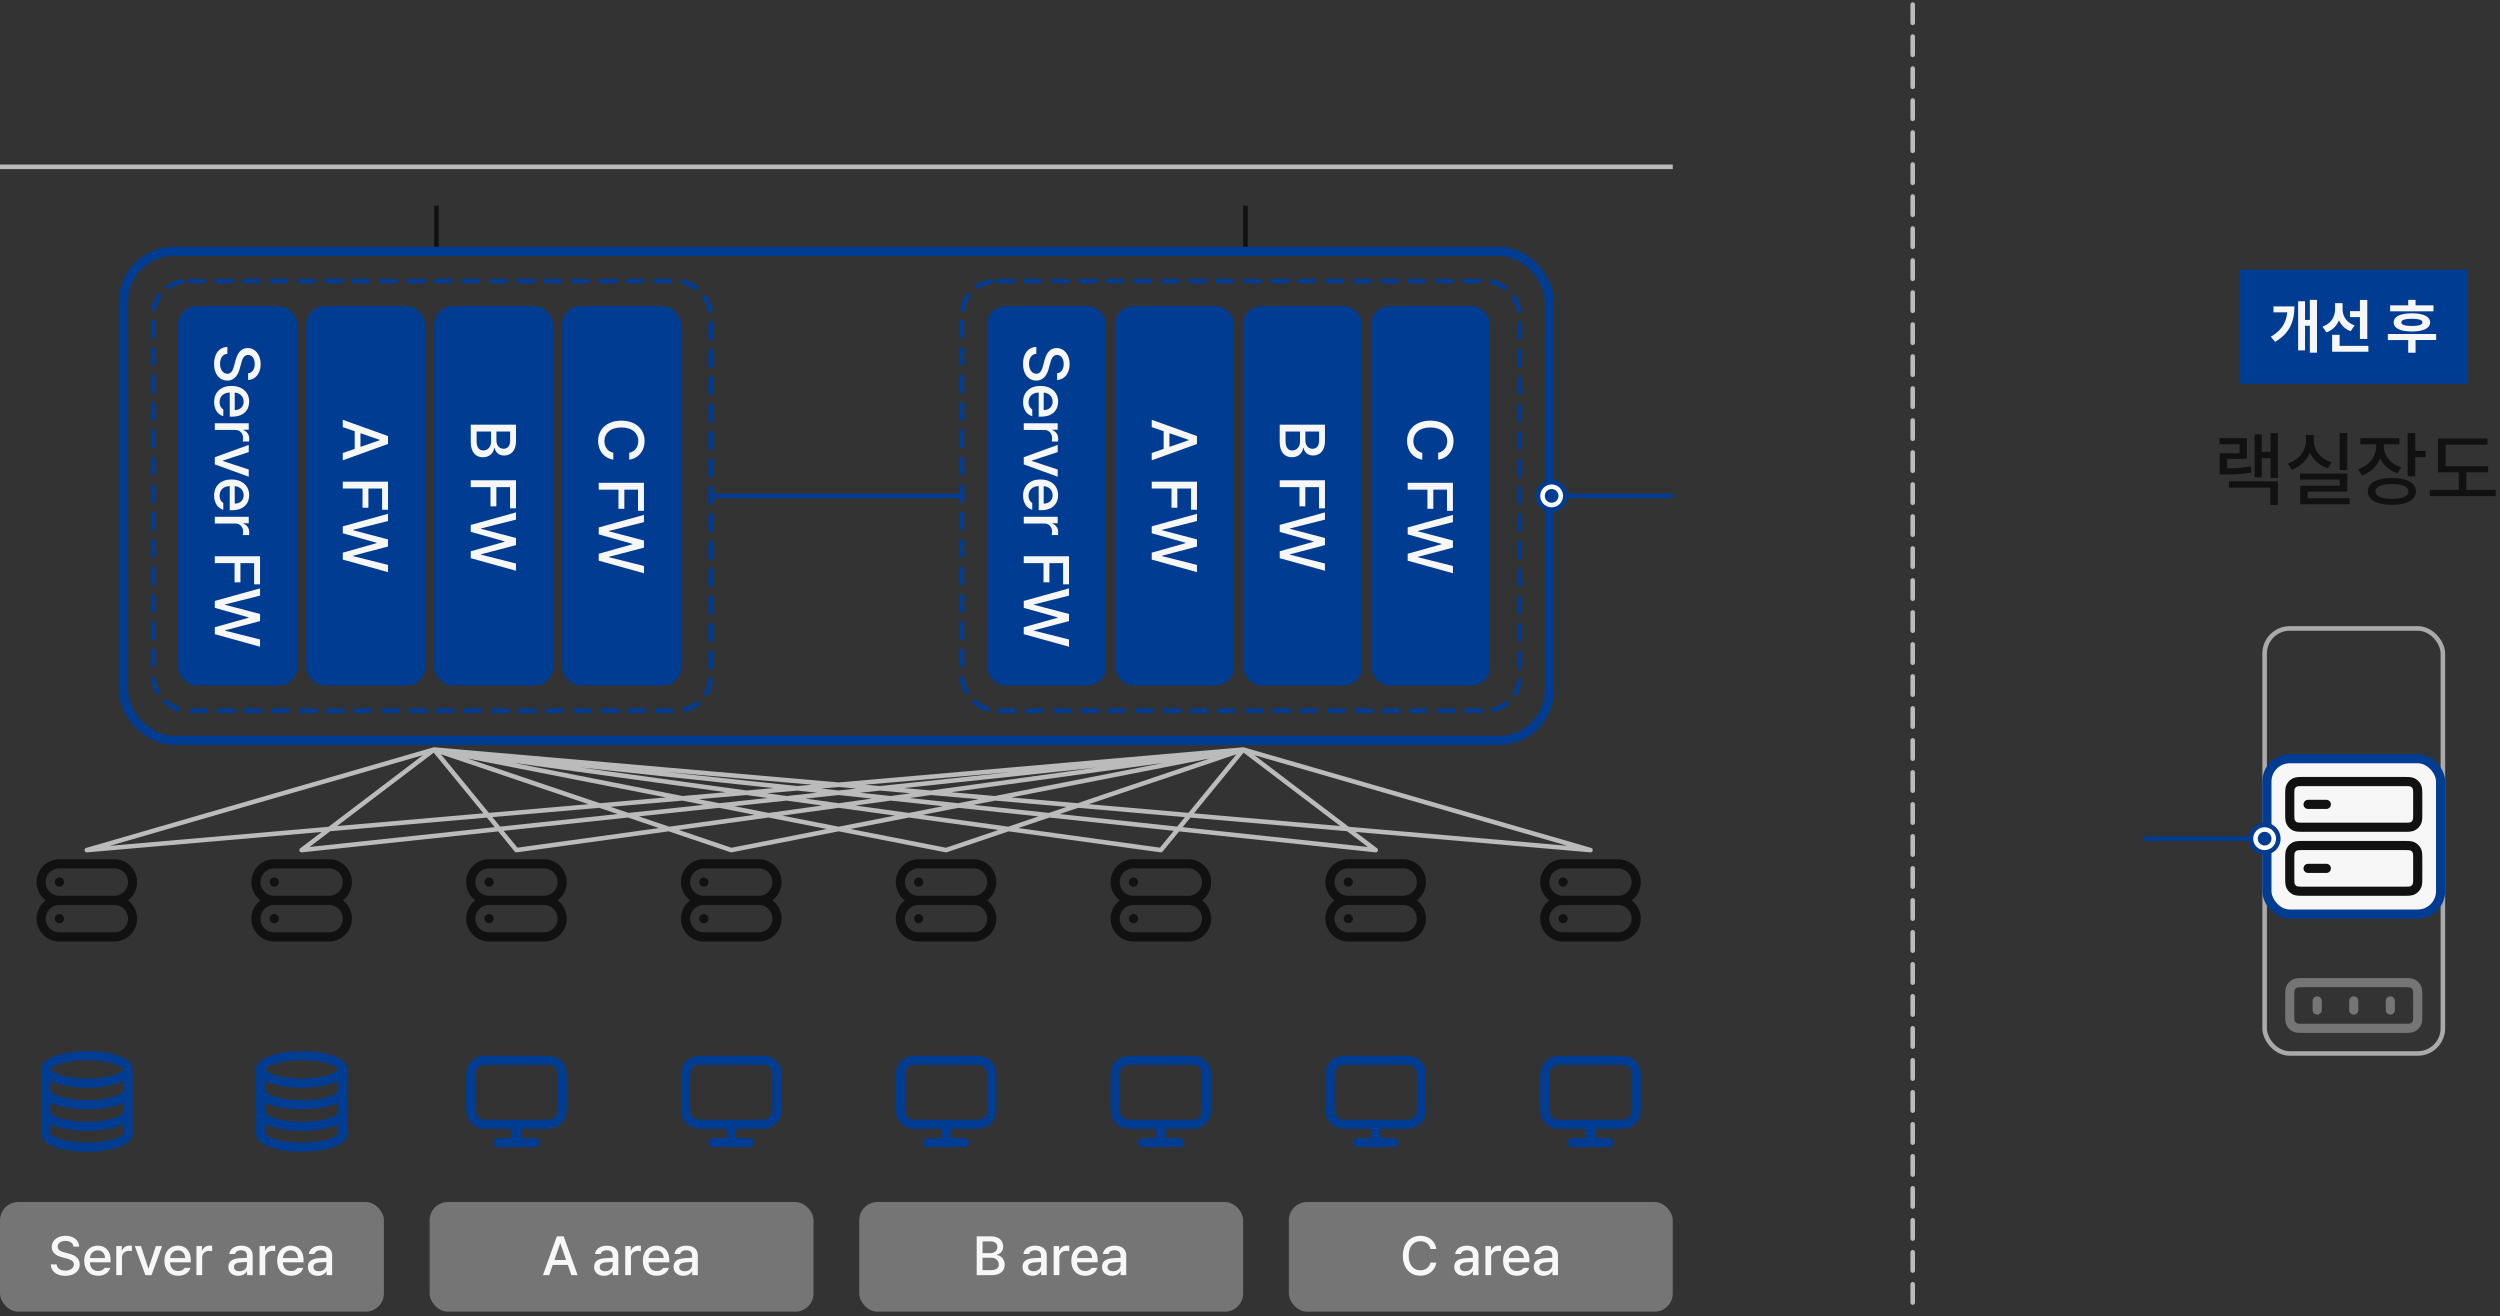 <svg width="547" height="288" viewBox="0 0 547 288" fill="none" xmlns="http://www.w3.org/2000/svg">
    <rect x="0" y="0" width="547" height="288" fill="#333333" stroke="none"/>
    <path d="M498.396 94.762v9.808h-1.582v-4.324h-1.933v4.201h-1.565v-9.404h1.565v3.832h1.933v-4.113h1.582zm0 10.564v5.168h-1.652v-3.814h-9.053v-1.354h10.705zm-6.785-9.457v4.535h-4.324v2.075c1.951-.018 3.437-.106 5.168-.458l.176 1.372c-1.986.351-3.621.421-5.924.421h-1.037v-4.658h4.342v-1.95h-4.377v-1.337h5.976zm21.955-1.125v8.104h-1.652v-8.104h1.652zm.018 8.86v3.937H504.9V109h9.211v1.336h-10.828v-4.061h8.649v-1.353h-8.702v-1.318h10.354zm-7.33-7.225c-.018 2.11 1.512 4.025 3.92 4.781l-.826 1.301c-1.837-.598-3.217-1.846-3.92-3.445a6.662 6.662 0 0 1-4.008 3.744l-.844-1.319c2.461-.826 3.973-2.882 3.973-5.062v-1.213h1.705v1.213zm15.328 1.265c0 2.004 1.389 3.833 3.779 4.588l-.791 1.301c-1.793-.571-3.102-1.758-3.797-3.252-.685 1.723-2.065 3.085-3.955 3.744l-.861-1.336c2.461-.808 3.938-2.847 3.955-5.027v-.44h-3.463V95.87h8.526v1.354h-3.393v.421zm6.873-2.9v3.903h2.285v1.371h-2.285v4.183h-1.67v-9.457h1.67zm-5.08 9.844c3.252 0 5.221 1.072 5.221 2.918 0 1.863-1.969 2.971-5.221 2.953-3.287.018-5.291-1.09-5.291-2.953 0-1.846 2.004-2.918 5.291-2.918zm0 1.318c-2.285 0-3.639.58-3.621 1.6-.018 1.055 1.336 1.635 3.621 1.635 2.268 0 3.586-.58 3.586-1.635 0-1.02-1.318-1.6-3.586-1.6zm21.023-3.902v1.336h-4.763v3.849h6.416v1.372h-14.414v-1.372h6.345v-3.849h-4.552v-7.383h10.828v1.354H535.1v4.693h9.298z" fill="#111"/>
    <path fill="#003C92" d="M490 59h50v25h-50z"/>
    <path d="M506.958 65.615v11.553h-1.562V71.29h-1.054v5.37h-1.51V65.92h1.51v4.075h1.054v-4.38h1.562zm-4.939 1.422c-.013 3.225-.977 5.865-4.227 7.757l-.94-1.117c2.355-1.384 3.364-3.079 3.593-5.345h-3.009v-1.295h4.583zm10.537.559c0 1.498.8 2.983 2.641 3.593l-.876 1.269a4.39 4.39 0 0 1-2.552-2.374c-.501 1.206-1.403 2.158-2.742 2.64l-.876-1.269c1.93-.635 2.767-2.222 2.767-3.872v-1.257h1.638v1.27zm5.408-1.968v8.531h-1.612v-4.773h-2.171v-1.308h2.171v-2.45h1.612zm.242 10.042v1.295h-7.935v-3.707h1.638v2.412h6.297zm14.244-8.861v1.307h-9.484V66.81h3.949v-1.206h1.612v1.206h3.923zm.584 6.271v1.32h-4.507v2.78h-1.612V74.4h-4.457v-1.32h10.576zm-5.307-4.52c2.476 0 3.974.699 3.986 1.981-.012 1.282-1.51 1.98-3.986 1.98-2.501 0-3.999-.698-3.986-1.98-.013-1.282 1.485-1.98 3.986-1.98zm0 1.194c-1.549.013-2.31.254-2.31.787 0 .52.761.774 2.31.774 1.523 0 2.298-.254 2.298-.774 0-.533-.775-.774-2.298-.787z" fill="#F7F7F7"/>
    <path d="M94.978 164 19 186M94.978 164 66 186M94.978 164 207 186M94.978 164 254 186M94.978 164 301 186M94.978 164 348 186M94.978 164 113 186M94.98 164 160 186M272.021 164 348 186M272.022 164 301 186M272.021 164 160 186M272.021 164 113 186M272.021 164 66 186M272.021 164 19 186M272.021 164 254 186M272.021 164 207 186" stroke="#BBB" stroke-linecap="round"/>
    <rect y="263" width="84" height="24" rx="4" fill="#757575"/>
    <path d="M16.066 272.754c-.082-.785-.773-1.242-1.746-1.242-1.043 0-1.699.527-1.699 1.254 0 .808.879 1.113 1.547 1.277l.82.223c1.09.257 2.438.855 2.45 2.39-.012 1.43-1.149 2.485-3.153 2.485-1.898 0-3.094-.95-3.176-2.496h1.29c.082.925.89 1.371 1.886 1.371 1.078 0 1.863-.551 1.875-1.383-.012-.738-.703-1.043-1.605-1.278l-1.008-.269c-1.36-.375-2.215-1.066-2.215-2.25 0-1.465 1.313-2.438 3.023-2.438 1.723 0 2.93.985 2.965 2.356h-1.254zm5.391 6.375c-1.875 0-3.023-1.289-3.023-3.27 0-1.957 1.171-3.304 2.941-3.304 1.453 0 2.824.902 2.824 3.199v.445h-4.523c.035 1.207.744 1.899 1.793 1.899.715 0 1.172-.305 1.383-.692h1.265c-.281 1.032-1.265 1.723-2.66 1.723zm-1.77-3.867h3.282c0-.973-.621-1.676-1.582-1.676-1.002 0-1.653.773-1.7 1.676zM25.441 279v-6.363h1.207v1.008h.07c.235-.68.868-1.102 1.618-1.102.152 0 .398.012.527.023v1.196a3.514 3.514 0 0 0-.656-.071c-.867 0-1.512.598-1.512 1.43V279h-1.254zm10.02-6.363L33.152 279h-1.347l-2.309-6.363h1.348l1.605 4.886h.059l1.605-4.886h1.348zM39 279.129c-1.875 0-3.023-1.289-3.023-3.27 0-1.957 1.171-3.304 2.941-3.304 1.453 0 2.824.902 2.824 3.199v.445H37.22c.035 1.207.744 1.899 1.793 1.899.715 0 1.172-.305 1.383-.692h1.265c-.281 1.032-1.265 1.723-2.66 1.723zm-1.77-3.867h3.282c0-.973-.621-1.676-1.582-1.676-1.002 0-1.653.773-1.7 1.676zM42.984 279v-6.363h1.207v1.008h.07c.235-.68.868-1.102 1.618-1.102.152 0 .398.012.527.023v1.196a3.512 3.512 0 0 0-.656-.071c-.867 0-1.512.598-1.512 1.43V279h-1.254zm6.996-1.793c0-1.453 1.23-1.828 2.38-1.91a92.782 92.782 0 0 1 1.675-.094l-.012-.504c0-.715-.433-1.137-1.289-1.137-.738 0-1.183.34-1.312.809H50.18c.117-1.055 1.101-1.816 2.601-1.816 1.008 0 2.496.375 2.496 2.215V279H54.06v-.867h-.047c-.246.48-.832 1.008-1.887 1.008-1.207 0-2.145-.692-2.145-1.934zm1.22.012c0 .609.503.926 1.206.926 1.02 0 1.63-.68 1.63-1.442v-.586l-1.5.106c-.821.058-1.337.363-1.337.996zM56.79 279v-6.363h1.206v1.008h.07c.235-.68.868-1.102 1.618-1.102.152 0 .398.012.527.023v1.196a3.512 3.512 0 0 0-.656-.071c-.867 0-1.512.598-1.512 1.43V279h-1.254zm6.89.129c-1.875 0-3.024-1.289-3.024-3.27 0-1.957 1.172-3.304 2.942-3.304 1.453 0 2.824.902 2.824 3.199v.445h-4.524c.036 1.207.745 1.899 1.793 1.899.715 0 1.172-.305 1.383-.692h1.266c-.281 1.032-1.266 1.723-2.66 1.723zm-1.77-3.867h3.281c0-.973-.62-1.676-1.582-1.676-1.002 0-1.652.773-1.699 1.676zm5.461 1.945c0-1.453 1.23-1.828 2.379-1.91a92.884 92.884 0 0 1 1.676-.094l-.012-.504c0-.715-.433-1.137-1.289-1.137-.738 0-1.184.34-1.313.809H67.57c.118-1.055 1.102-1.816 2.602-1.816 1.008 0 2.496.375 2.496 2.215V279h-1.219v-.867h-.047c-.246.48-.832 1.008-1.886 1.008-1.207 0-2.145-.692-2.145-1.934zm1.219.012c0 .609.504.926 1.207.926 1.02 0 1.629-.68 1.629-1.442v-.586l-1.5.106c-.82.058-1.336.363-1.336.996z" fill="#F7F7F7"/>
    <rect x="94" y="263" width="84" height="24" rx="4" fill="#757575"/>
    <path d="M120.162 279h-1.371l3.047-8.484h1.488l3.059 8.484h-1.371l-.774-2.238h-3.304l-.774 2.238zm1.149-3.316h2.554l-1.254-3.622h-.058l-1.242 3.622zm8.683 1.523c0-1.453 1.231-1.828 2.379-1.91a92.847 92.847 0 0 1 1.676-.094l-.012-.504c0-.715-.433-1.137-1.289-1.137-.738 0-1.184.34-1.312.809h-1.243c.118-1.055 1.102-1.816 2.602-1.816 1.008 0 2.496.375 2.496 2.215V279h-1.219v-.867h-.047c-.246.48-.832 1.008-1.886 1.008-1.207 0-2.145-.692-2.145-1.934zm1.219.012c0 .609.504.926 1.207.926 1.019 0 1.629-.68 1.629-1.442v-.586l-1.5.106c-.82.058-1.336.363-1.336.996zm5.59 1.781v-6.363h1.207v1.008h.07c.234-.68.867-1.102 1.617-1.102.153 0 .399.012.528.023v1.196a3.527 3.527 0 0 0-.657-.071c-.867 0-1.511.598-1.511 1.43V279h-1.254zm6.89.129c-1.875 0-3.023-1.289-3.023-3.27 0-1.957 1.172-3.304 2.941-3.304 1.453 0 2.825.902 2.825 3.199v.445h-4.524c.035 1.207.744 1.899 1.793 1.899.715 0 1.172-.305 1.383-.692h1.266c-.282 1.032-1.266 1.723-2.661 1.723zm-1.769-3.867h3.281c0-.973-.621-1.676-1.582-1.676-1.002 0-1.652.773-1.699 1.676zm5.461 1.945c0-1.453 1.23-1.828 2.379-1.91a93.288 93.288 0 0 1 1.675-.094l-.011-.504c0-.715-.434-1.137-1.289-1.137-.739 0-1.184.34-1.313.809h-1.242c.117-1.055 1.102-1.816 2.602-1.816 1.007 0 2.496.375 2.496 2.215V279h-1.219v-.867h-.047c-.246.48-.832 1.008-1.887 1.008-1.207 0-2.144-.692-2.144-1.934zm1.219.012c0 .609.503.926 1.207.926 1.019 0 1.628-.68 1.628-1.442v-.586l-1.5.106c-.82.058-1.335.363-1.335.996z" fill="#F7F7F7"/>
    <rect x="188" y="263" width="84" height="24" rx="4" fill="#757575"/>
    <path d="M213.699 279v-8.484h3.106c1.804 0 2.683.972 2.683 2.226 0 1.055-.644 1.594-1.429 1.793v.082c.843.047 1.757.785 1.757 2.098 0 1.301-.89 2.285-2.871 2.285h-3.246zm3.129-1.102c1.219 0 1.711-.539 1.711-1.242 0-.808-.644-1.465-1.664-1.465h-1.887v2.707h1.84zm-.129-3.714c.856 0 1.524-.528 1.524-1.336 0-.703-.481-1.231-1.5-1.231h-1.735v2.567h1.711zm7.031 3.023c0-1.453 1.231-1.828 2.379-1.91a92.847 92.847 0 0 1 1.676-.094l-.012-.504c0-.715-.433-1.137-1.289-1.137-.738 0-1.183.34-1.312.809h-1.242c.117-1.055 1.101-1.816 2.601-1.816 1.008 0 2.496.375 2.496 2.215V279h-1.218v-.867h-.047c-.246.48-.832 1.008-1.887 1.008-1.207 0-2.145-.692-2.145-1.934zm1.219.012c0 .609.504.926 1.207.926 1.02 0 1.629-.68 1.629-1.442v-.586l-1.5.106c-.82.058-1.336.363-1.336.996zm5.59 1.781v-6.363h1.207v1.008h.07c.235-.68.868-1.102 1.618-1.102.152 0 .398.012.527.023v1.196a3.524 3.524 0 0 0-.656-.071c-.867 0-1.512.598-1.512 1.43V279h-1.254zm6.891.129c-1.875 0-3.024-1.289-3.024-3.27 0-1.957 1.172-3.304 2.942-3.304 1.453 0 2.824.902 2.824 3.199v.445h-4.524c.036 1.207.745 1.899 1.793 1.899.715 0 1.172-.305 1.383-.692h1.266c-.281 1.032-1.266 1.723-2.66 1.723zm-1.77-3.867h3.281c0-.973-.621-1.676-1.582-1.676-1.002 0-1.652.773-1.699 1.676zm5.461 1.945c0-1.453 1.231-1.828 2.379-1.91a92.847 92.847 0 0 1 1.676-.094l-.012-.504c0-.715-.434-1.137-1.289-1.137-.738 0-1.184.34-1.313.809h-1.242c.118-1.055 1.102-1.816 2.602-1.816 1.008 0 2.496.375 2.496 2.215V279h-1.219v-.867h-.047c-.246.48-.832 1.008-1.886 1.008-1.207 0-2.145-.692-2.145-1.934zm1.219.012c0 .609.504.926 1.207.926 1.019 0 1.629-.68 1.629-1.442v-.586l-1.5.106c-.821.058-1.336.363-1.336.996z" fill="#F7F7F7"/>
    <rect x="282" y="263" width="84" height="24" rx="4" fill="#757575"/>
    <path d="M312.973 273.281c-.211-1.09-1.114-1.699-2.192-1.699-1.465 0-2.554 1.125-2.554 3.176 0 2.062 1.101 3.176 2.554 3.176 1.067 0 1.969-.598 2.192-1.676l1.3.012c-.269 1.675-1.64 2.847-3.503 2.847-2.215 0-3.821-1.652-3.821-4.359 0-2.719 1.617-4.36 3.821-4.36 1.792 0 3.21 1.055 3.503 2.883h-1.3zm5.226 3.926c0-1.453 1.231-1.828 2.379-1.91a92.847 92.847 0 0 1 1.676-.094l-.012-.504c0-.715-.433-1.137-1.289-1.137-.738 0-1.183.34-1.312.809h-1.243c.118-1.055 1.102-1.816 2.602-1.816 1.008 0 2.496.375 2.496 2.215V279h-1.219v-.867h-.047c-.246.48-.832 1.008-1.886 1.008-1.207 0-2.145-.692-2.145-1.934zm1.219.012c0 .609.504.926 1.207.926 1.02 0 1.629-.68 1.629-1.442v-.586l-1.5.106c-.82.058-1.336.363-1.336.996zm5.59 1.781v-6.363h1.207v1.008h.07c.235-.68.867-1.102 1.617-1.102.153 0 .399.012.528.023v1.196a3.527 3.527 0 0 0-.657-.071c-.867 0-1.511.598-1.511 1.43V279h-1.254zm6.89.129c-1.875 0-3.023-1.289-3.023-3.27 0-1.957 1.172-3.304 2.941-3.304 1.454 0 2.825.902 2.825 3.199v.445h-4.524c.035 1.207.744 1.899 1.793 1.899.715 0 1.172-.305 1.383-.692h1.266c-.282 1.032-1.266 1.723-2.661 1.723zm-1.769-3.867h3.281c0-.973-.621-1.676-1.582-1.676-1.002 0-1.652.773-1.699 1.676zm5.461 1.945c0-1.453 1.23-1.828 2.379-1.91a92.847 92.847 0 0 1 1.676-.094l-.012-.504c0-.715-.434-1.137-1.289-1.137-.739 0-1.184.34-1.313.809h-1.242c.117-1.055 1.102-1.816 2.602-1.816 1.007 0 2.496.375 2.496 2.215V279h-1.219v-.867h-.047c-.246.48-.832 1.008-1.887 1.008-1.207 0-2.144-.692-2.144-1.934zm1.219.012c0 .609.503.926 1.207.926 1.019 0 1.629-.68 1.629-1.442v-.586l-1.5.106c-.821.058-1.336.363-1.336.996z" fill="#F7F7F7"/>
    <path fill="#BBB" d="M0 36h366v1H0z"/>
    <path d="M13 193h.01m-.01 8h.01m-.01-4h12m-12 0a4 4 0 0 1 0-8h12a4 4 0 0 1 0 8m-12 0a4 4 0 0 0 0 8h12a4 4 0 0 0 0-8M60 193h.01m-.01 8h.01m-.01-4h12m-12 0a4 4 0 0 1 0-8h12a4 4 0 0 1 0 8m-12 0a4 4 0 0 0 0 8h12a4 4 0 0 0 0-8M107 193h.01m-.01 8h.01m-.01-4h12m-12 0a4 4 0 0 1 0-8h12a4 4 0 0 1 0 8m-12 0a4 4 0 0 0 0 8h12a4 4 0 0 0 0-8M201 193h.01m-.01 8h.01m-.01-4h12m-12 0a4 4 0 0 1 0-8h12a4 4 0 0 1 0 8m-12 0a4 4 0 0 0 0 8h12a4 4 0 0 0 0-8M295 193h.01m-.01 8h.01m-.01-4h12m-12 0a4 4 0 0 1 0-8h12a4 4 0 0 1 0 8m-12 0a4 4 0 0 0 0 8h12a4 4 0 0 0 0-8M154 193h.01m-.01 8h.01m-.01-4h12m-12 0a4 4 0 0 1 0-8h12a4 4 0 0 1 0 8m-12 0a4 4 0 0 0 0 8h12a4 4 0 0 0 0-8M248 193h.01m-.01 8h.01m-.01-4h12m-12 0a4 4 0 0 1 0-8h12a4 4 0 0 1 0 8m-12 0a4 4 0 0 0 0 8h12a4 4 0 0 0 0-8M342 193h.01m-.01 8h.01m-.01-4h12m-12 0a4 4 0 0 1 0-8h12a4 4 0 0 1 0 8m-12 0a4 4 0 0 0 0 8h12a4 4 0 0 0 0-8" stroke="#111" stroke-width="2" stroke-linecap="round" stroke-linejoin="round"/>
    <path d="M28 234c0 1.657-4.03 3-9 3s-9-1.343-9-3m18 0c0-1.657-4.03-3-9-3s-9 1.343-9 3m18 0v14c0 1.66-4 3-9 3s-9-1.34-9-3v-14m18 4.72c0 1.66-4 3-9 3s-9-1.34-9-3m18 4.72c0 1.66-4 3-9 3s-9-1.34-9-3M75 234c0 1.657-4.03 3-9 3s-9-1.343-9-3m18 0c0-1.657-4.03-3-9-3s-9 1.343-9 3m18 0v14c0 1.66-4 3-9 3s-9-1.34-9-3v-14m18 4.72c0 1.66-4 3-9 3s-9-1.34-9-3m18 4.72c0 1.66-4 3-9 3s-9-1.34-9-3M109 250h8m-4-4v4m-5.2-4h10.4c1.68 0 2.52 0 3.162-.327a3.009 3.009 0 0 0 1.311-1.311c.327-.642.327-1.482.327-3.162v-4.4c0-1.68 0-2.52-.327-3.162a3.009 3.009 0 0 0-1.311-1.311C120.72 232 119.88 232 118.2 232h-10.4c-1.68 0-2.52 0-3.162.327a3.009 3.009 0 0 0-1.311 1.311c-.327.642-.327 1.482-.327 3.162v4.4c0 1.68 0 2.52.327 3.162a3.009 3.009 0 0 0 1.311 1.311c.642.327 1.482.327 3.162.327zM203 250h8m-4-4v4m-5.2-4h10.4c1.68 0 2.52 0 3.162-.327a3.009 3.009 0 0 0 1.311-1.311c.327-.642.327-1.482.327-3.162v-4.4c0-1.68 0-2.52-.327-3.162a3.009 3.009 0 0 0-1.311-1.311C214.72 232 213.88 232 212.2 232h-10.4c-1.68 0-2.52 0-3.162.327a3.009 3.009 0 0 0-1.311 1.311c-.327.642-.327 1.482-.327 3.162v4.4c0 1.68 0 2.52.327 3.162a3.009 3.009 0 0 0 1.311 1.311c.642.327 1.482.327 3.162.327zM297 250h8m-4-4v4m-5.2-4h10.4c1.68 0 2.52 0 3.162-.327a3.009 3.009 0 0 0 1.311-1.311c.327-.642.327-1.482.327-3.162v-4.4c0-1.68 0-2.52-.327-3.162a3.009 3.009 0 0 0-1.311-1.311C308.72 232 307.88 232 306.2 232h-10.4c-1.68 0-2.52 0-3.162.327a3.009 3.009 0 0 0-1.311 1.311c-.327.642-.327 1.482-.327 3.162v4.4c0 1.68 0 2.52.327 3.162a3.009 3.009 0 0 0 1.311 1.311c.642.327 1.482.327 3.162.327zM156 250h8m-4-4v4m-5.2-4h10.4c1.68 0 2.52 0 3.162-.327a3.009 3.009 0 0 0 1.311-1.311c.327-.642.327-1.482.327-3.162v-4.4c0-1.68 0-2.52-.327-3.162a3.009 3.009 0 0 0-1.311-1.311C167.72 232 166.88 232 165.2 232h-10.4c-1.68 0-2.52 0-3.162.327a3.009 3.009 0 0 0-1.311 1.311c-.327.642-.327 1.482-.327 3.162v4.4c0 1.68 0 2.52.327 3.162a3.009 3.009 0 0 0 1.311 1.311c.642.327 1.482.327 3.162.327zM250 250h8m-4-4v4m-5.2-4h10.4c1.68 0 2.52 0 3.162-.327a3.009 3.009 0 0 0 1.311-1.311c.327-.642.327-1.482.327-3.162v-4.4c0-1.68 0-2.52-.327-3.162a3.009 3.009 0 0 0-1.311-1.311C261.72 232 260.88 232 259.2 232h-10.4c-1.68 0-2.52 0-3.162.327a3.009 3.009 0 0 0-1.311 1.311c-.327.642-.327 1.482-.327 3.162v4.4c0 1.68 0 2.52.327 3.162a3.009 3.009 0 0 0 1.311 1.311c.642.327 1.482.327 3.162.327zM344 250h8m-4-4v4m-5.2-4h10.4c1.68 0 2.52 0 3.162-.327a3.009 3.009 0 0 0 1.311-1.311c.327-.642.327-1.482.327-3.162v-4.4c0-1.68 0-2.52-.327-3.162a3.009 3.009 0 0 0-1.311-1.311C355.72 232 354.88 232 353.2 232h-10.4c-1.68 0-2.52 0-3.162.327a3.009 3.009 0 0 0-1.311 1.311c-.327.642-.327 1.482-.327 3.162v4.4c0 1.68 0 2.52.327 3.162a3.009 3.009 0 0 0 1.311 1.311c.642.327 1.482.327 3.162.327z" stroke="#003C92" stroke-width="2" stroke-linecap="round" stroke-linejoin="round"/>
    <path fill="#111" d="M95 45h1v11h-1zM272 45h1v11h-1z"/>
    <path fill="#003C92" d="M155 108h56v1h-56z"/>
    <rect x="33.5" y="61.5" width="122" height="94" rx="7.5" stroke="#003C92" stroke-dasharray="4 2"/>
    <rect x="39" y="67" width="26" height="83" rx="4" fill="#003C92"/>
    <path d="M54.287 81.676c.916-.096 1.45-.903 1.45-2.037 0-1.217-.616-1.983-1.464-1.983-.943 0-1.298 1.026-1.49 1.805l-.26.957c-.3 1.271-.998 2.844-2.789 2.857-1.668-.013-2.898-1.34-2.898-3.677 0-2.215 1.107-3.61 2.912-3.705v1.504c-1.08.095-1.6 1.038-1.6 2.2 0 1.259.643 2.175 1.614 2.188.861-.013 1.216-.82 1.49-1.873l.314-1.176c.438-1.586 1.244-2.584 2.625-2.584 1.71 0 2.844 1.532 2.844 3.528 0 2.01-1.148 3.418-2.748 3.459v-1.463zm-7.437 6.289c0-2.188 1.503-3.528 3.814-3.528 2.283 0 3.855 1.368 3.855 3.432 0 1.695-1.052 3.295-3.732 3.295h-.52v-5.277c-1.408.04-2.214.868-2.214 2.091 0 .835.355 1.368.806 1.614v1.476c-1.203-.328-2.01-1.476-2.01-3.103zM51.36 85.9v3.828c1.135 0 1.955-.724 1.955-1.845 0-1.17-.902-1.928-1.955-1.983zM47 92.613h7.424v1.409h-1.176v.081c.793.274 1.285 1.012 1.285 1.887 0 .178-.014.465-.027.616H53.11c.028-.124.082-.465.082-.766 0-1.012-.697-1.764-1.668-1.764H47v-1.463zm7.424 11.69L47 101.609v-1.572l7.424-2.693v1.572l-5.701 1.873v.068l5.7 1.873v1.573zm-7.574 4.129c0-2.188 1.503-3.528 3.814-3.528 2.283 0 3.855 1.367 3.855 3.432 0 1.695-1.052 3.295-3.732 3.295h-.52v-5.277c-1.408.041-2.214.868-2.214 2.091 0 .834.355 1.367.806 1.614v1.476c-1.203-.328-2.01-1.476-2.01-3.103zm4.511-2.065v3.828c1.135 0 1.955-.724 1.955-1.845 0-1.169-.902-1.928-1.955-1.983zM47 113.08h7.424v1.408h-1.176v.082c.793.274 1.285 1.012 1.285 1.887 0 .178-.014.465-.027.615H53.11c.028-.123.082-.465.082-.765 0-1.012-.697-1.764-1.668-1.764H47v-1.463zm0 8.627h9.898v6.139H55.6v-4.635h-2.995v4.197H51.32v-4.197H47v-1.504zm0 9.775 9.898-2.748v1.586l-7.656 1.928v.082l7.656 2.01v1.558l-7.656 2.01v.082l7.656 1.928v1.586L47 138.756v-1.518l7.397-2.078v-.082L47 133v-1.518z" fill="#F7F7F7"/>
    <rect x="95" y="67" width="26" height="83" rx="4" fill="#003C92"/>
    <path d="M103 92.914h9.898v3.623c0 2.106-1.134 3.131-2.597 3.131-1.231 0-1.86-.752-2.092-1.668h-.096c-.054.984-.916 2.051-2.447 2.051-1.518 0-2.666-1.04-2.666-3.35v-3.787zm1.285 3.65c0 1.422.629 1.997 1.449 1.997.944 0 1.709-.752 1.709-1.942v-2.201h-3.158v2.146zm4.334-.15c0 .998.615 1.777 1.559 1.777.82 0 1.435-.56 1.435-1.75v-2.023h-2.994v1.996zM103 105.082h9.898v6.139H111.6v-4.635h-2.995v4.197h-1.285v-4.197H103v-1.504zm0 9.775 9.898-2.748v1.586l-7.656 1.928v.082l7.656 2.01v1.558l-7.656 2.01v.082l7.656 1.928v1.586L103 122.131v-1.518l7.396-2.078v-.082L103 116.375v-1.518z" fill="#F7F7F7"/>
    <rect x="67" y="67" width="26" height="83" rx="4" fill="#003C92"/>
    <path d="M75 93.454v-1.6l9.898 3.555v1.736L75 100.715v-1.6l2.611-.902v-3.856L75 93.454zm3.87 1.34v2.98l4.224-1.463v-.068l-4.225-1.45zM75 105.39h9.898v6.138H83.6v-4.634h-2.994v4.197H79.32v-4.197H75v-1.504zm0 9.775 9.898-2.748v1.586l-7.656 1.928v.082l7.656 2.009v1.559l-7.656 2.01v.082l7.656 1.928v1.586L75 122.438v-1.517l7.397-2.078v-.082L75 116.683v-1.518z" fill="#F7F7F7"/>
    <rect x="123" y="67" width="26" height="83" rx="4" fill="#003C92"/>
    <path d="M137.672 99.066c1.271-.246 1.982-1.298 1.982-2.556 0-1.71-1.312-2.98-3.705-2.98-2.406 0-3.705 1.284-3.705 2.98 0 1.244.697 2.297 1.955 2.556l-.013 1.518c-1.956-.314-3.323-1.914-3.323-4.088 0-2.584 1.928-4.457 5.086-4.457 3.172 0 5.086 1.887 5.086 4.457 0 2.092-1.23 3.746-3.363 4.088v-1.518zM131 105.63h9.898v6.139H139.6v-4.635h-2.995v4.197h-1.285v-4.197H131v-1.504zm0 9.775 9.898-2.748v1.586l-7.656 1.928v.082l7.656 2.01v1.558l-7.656 2.01v.082l7.656 1.928v1.586L131 122.678v-1.518l7.396-2.078V119L131 116.922v-1.518z" fill="#F7F7F7"/>
    <rect x="210.5" y="61.5" width="122" height="94" rx="7.5" stroke="#003C92" stroke-dasharray="4 2"/>
    <rect x="216" y="67" width="26" height="83" rx="4" fill="#003C92"/>
    <path d="M231.287 81.676c.916-.096 1.449-.903 1.449-2.037 0-1.217-.615-1.983-1.463-1.983-.943 0-1.298 1.026-1.49 1.805l-.26.957c-.3 1.271-.998 2.844-2.789 2.857-1.668-.013-2.898-1.34-2.898-3.677 0-2.215 1.107-3.61 2.912-3.705v1.504c-1.08.095-1.6 1.038-1.6 2.2 0 1.259.643 2.175 1.614 2.188.861-.013 1.217-.82 1.49-1.873l.314-1.176c.438-1.586 1.245-2.584 2.625-2.584 1.709 0 2.844 1.532 2.844 3.528 0 2.01-1.148 3.418-2.748 3.459v-1.463zm-7.437 6.289c0-2.188 1.504-3.528 3.814-3.528 2.283 0 3.856 1.368 3.856 3.432 0 1.695-1.053 3.295-3.733 3.295h-.519v-5.277c-1.409.04-2.215.868-2.215 2.091 0 .835.355 1.368.806 1.614v1.476c-1.203-.328-2.009-1.476-2.009-3.103zm4.511-2.065v3.828c1.135 0 1.955-.724 1.955-1.845 0-1.17-.902-1.928-1.955-1.983zM224 92.613h7.424v1.409h-1.176v.081c.793.274 1.285 1.012 1.285 1.887 0 .178-.013.465-.027.616h-1.395c.028-.124.082-.465.082-.766 0-1.012-.697-1.764-1.668-1.764H224v-1.463zm7.424 11.69L224 101.609v-1.572l7.424-2.693v1.572l-5.701 1.873v.068l5.701 1.873v1.573zm-7.574 4.129c0-2.188 1.504-3.528 3.814-3.528 2.283 0 3.856 1.367 3.856 3.432 0 1.695-1.053 3.295-3.733 3.295h-.519v-5.277c-1.409.041-2.215.868-2.215 2.091 0 .834.355 1.367.806 1.614v1.476c-1.203-.328-2.009-1.476-2.009-3.103zm4.511-2.065v3.828c1.135 0 1.955-.724 1.955-1.845 0-1.169-.902-1.928-1.955-1.983zM224 113.08h7.424v1.408h-1.176v.082c.793.274 1.285 1.012 1.285 1.887 0 .178-.013.465-.027.615h-1.395c.028-.123.082-.465.082-.765 0-1.012-.697-1.764-1.668-1.764H224v-1.463zm0 8.627h9.898v6.139H232.6v-4.635h-2.995v4.197h-1.285v-4.197H224v-1.504zm0 9.775 9.898-2.748v1.586l-7.656 1.928v.082l7.656 2.01v1.558l-7.656 2.01v.082l7.656 1.928v1.586L224 138.756v-1.518l7.396-2.078v-.082L224 133v-1.518z" fill="#F7F7F7"/>
    <rect x="272" y="67" width="26" height="83" rx="4" fill="#003C92"/>
    <path d="M280 92.914h9.898v3.623c0 2.106-1.134 3.131-2.597 3.131-1.231 0-1.86-.752-2.092-1.668h-.096c-.054.984-.916 2.051-2.447 2.051-1.518 0-2.666-1.04-2.666-3.35v-3.787zm1.285 3.65c0 1.422.629 1.997 1.449 1.997.944 0 1.709-.752 1.709-1.942v-2.201h-3.158v2.146zm4.334-.15c0 .998.615 1.777 1.559 1.777.82 0 1.435-.56 1.435-1.75v-2.023h-2.994v1.996zM280 105.082h9.898v6.139H288.6v-4.635h-2.995v4.197h-1.285v-4.197H280v-1.504zm0 9.775 9.898-2.748v1.586l-7.656 1.928v.082l7.656 2.01v1.558l-7.656 2.01v.082l7.656 1.928v1.586L280 122.131v-1.518l7.396-2.078v-.082L280 116.375v-1.518z" fill="#F7F7F7"/>
    <rect x="244" y="67" width="26" height="83" rx="4" fill="#003C92"/>
    <path d="M252 93.454v-1.6l9.898 3.555v1.736L252 100.715v-1.6l2.611-.902v-3.856L252 93.454zm3.869 1.34v2.98l4.225-1.463v-.068l-4.225-1.45zM252 105.39h9.898v6.138H260.6v-4.634h-2.995v4.197h-1.285v-4.197H252v-1.504zm0 9.775 9.898-2.748v1.586l-7.656 1.928v.082l7.656 2.009v1.559l-7.656 2.01v.082l7.656 1.928v1.586L252 122.438v-1.517l7.396-2.078v-.082L252 116.683v-1.518z" fill="#F7F7F7"/>
    <rect x="300" y="67" width="26" height="83" rx="4" fill="#003C92"/>
    <path d="M314.672 99.066c1.271-.246 1.982-1.298 1.982-2.556 0-1.71-1.312-2.98-3.705-2.98-2.406 0-3.705 1.284-3.705 2.98 0 1.244.697 2.297 1.955 2.556l-.013 1.518c-1.956-.314-3.323-1.914-3.323-4.088 0-2.584 1.928-4.457 5.086-4.457 3.172 0 5.086 1.887 5.086 4.457 0 2.092-1.23 3.746-3.363 4.088v-1.518zM308 105.63h9.898v6.139H316.6v-4.635h-2.995v4.197h-1.285v-4.197H308v-1.504zm0 9.775 9.898-2.748v1.586l-7.656 1.928v.082l7.656 2.01v1.558l-7.656 2.01v.082l7.656 1.928v1.586L308 122.678v-1.518l7.396-2.078V119L308 116.922v-1.518z" fill="#F7F7F7"/>
    <rect x="27" y="55" width="312" height="107" rx="11" stroke="#003C92" stroke-width="2"/>
    <path fill="#003C92" d="M366 108h-27v1h27z"/>
    <circle cx="3.5" cy="3.5" r="3" transform="matrix(-1 0 0 1 343 105)" fill="#fff" stroke="#003C92"/>
    <circle cx="1.5" cy="1.5" r="1.5" transform="matrix(-1 0 0 1 341 107)" fill="#003C92"/>
    <rect x="495.5" y="137.5" width="39" height="93" rx="5.5" stroke="#AAA"/>
    <rect x="496" y="166" width="38" height="34" rx="5" fill="#F7F7F7" stroke="#003C92" stroke-width="2"/>
    <path d="M507 219v2m16-2v2m-8-2v2m-10.8 4h21.6c1.12 0 1.68 0 2.108-.218.376-.192.682-.498.874-.874.218-.428.218-.988.218-2.108v-3.6c0-1.12 0-1.68-.218-2.108a2.006 2.006 0 0 0-.874-.874c-.428-.218-.988-.218-2.108-.218h-21.6c-1.12 0-1.68 0-2.108.218a2.006 2.006 0 0 0-.874.874c-.218.428-.218.988-.218 2.108v3.6c0 1.12 0 1.68.218 2.108.192.376.498.682.874.874.428.218.988.218 2.108.218z" stroke="#757575" stroke-width="2" stroke-linecap="round" stroke-linejoin="round"/>
    <path d="M509 176h-3.99m-.81 5h21.6c1.12 0 1.68 0 2.108-.218.376-.192.682-.498.874-.874.218-.428.218-.988.218-2.108v-3.6c0-1.12 0-1.68-.218-2.108a2.006 2.006 0 0 0-.874-.874c-.428-.218-.988-.218-2.108-.218h-21.6c-1.12 0-1.68 0-2.108.218a2.006 2.006 0 0 0-.874.874c-.218.428-.218.988-.218 2.108v3.6c0 1.12 0 1.68.218 2.108.192.376.498.682.874.874.428.218.988.218 2.108.218zM509 190h-3.99m-.81 5h21.6c1.12 0 1.68 0 2.108-.218.376-.192.682-.498.874-.874.218-.428.218-.988.218-2.108v-3.6c0-1.12 0-1.68-.218-2.108a2.006 2.006 0 0 0-.874-.874c-.428-.218-.988-.218-2.108-.218h-21.6c-1.12 0-1.68 0-2.108.218a2.006 2.006 0 0 0-.874.874c-.218.428-.218.988-.218 2.108v3.6c0 1.12 0 1.68.218 2.108.192.376.498.682.874.874.428.218.988.218 2.108.218z" stroke="#111" stroke-width="2" stroke-linecap="round" stroke-linejoin="round"/>
    <path fill="#003C92" d="M469 183h27v1h-27z"/>
    <circle cx="495.5" cy="183.5" r="3" fill="#fff" stroke="#003C92"/>
    <circle cx="495.5" cy="183.5" r="1.5" fill="#003C92"/>
    <path d="M418.5 1v286" stroke="#BBB" stroke-linecap="round" stroke-dasharray="4 3"/>
</svg>
